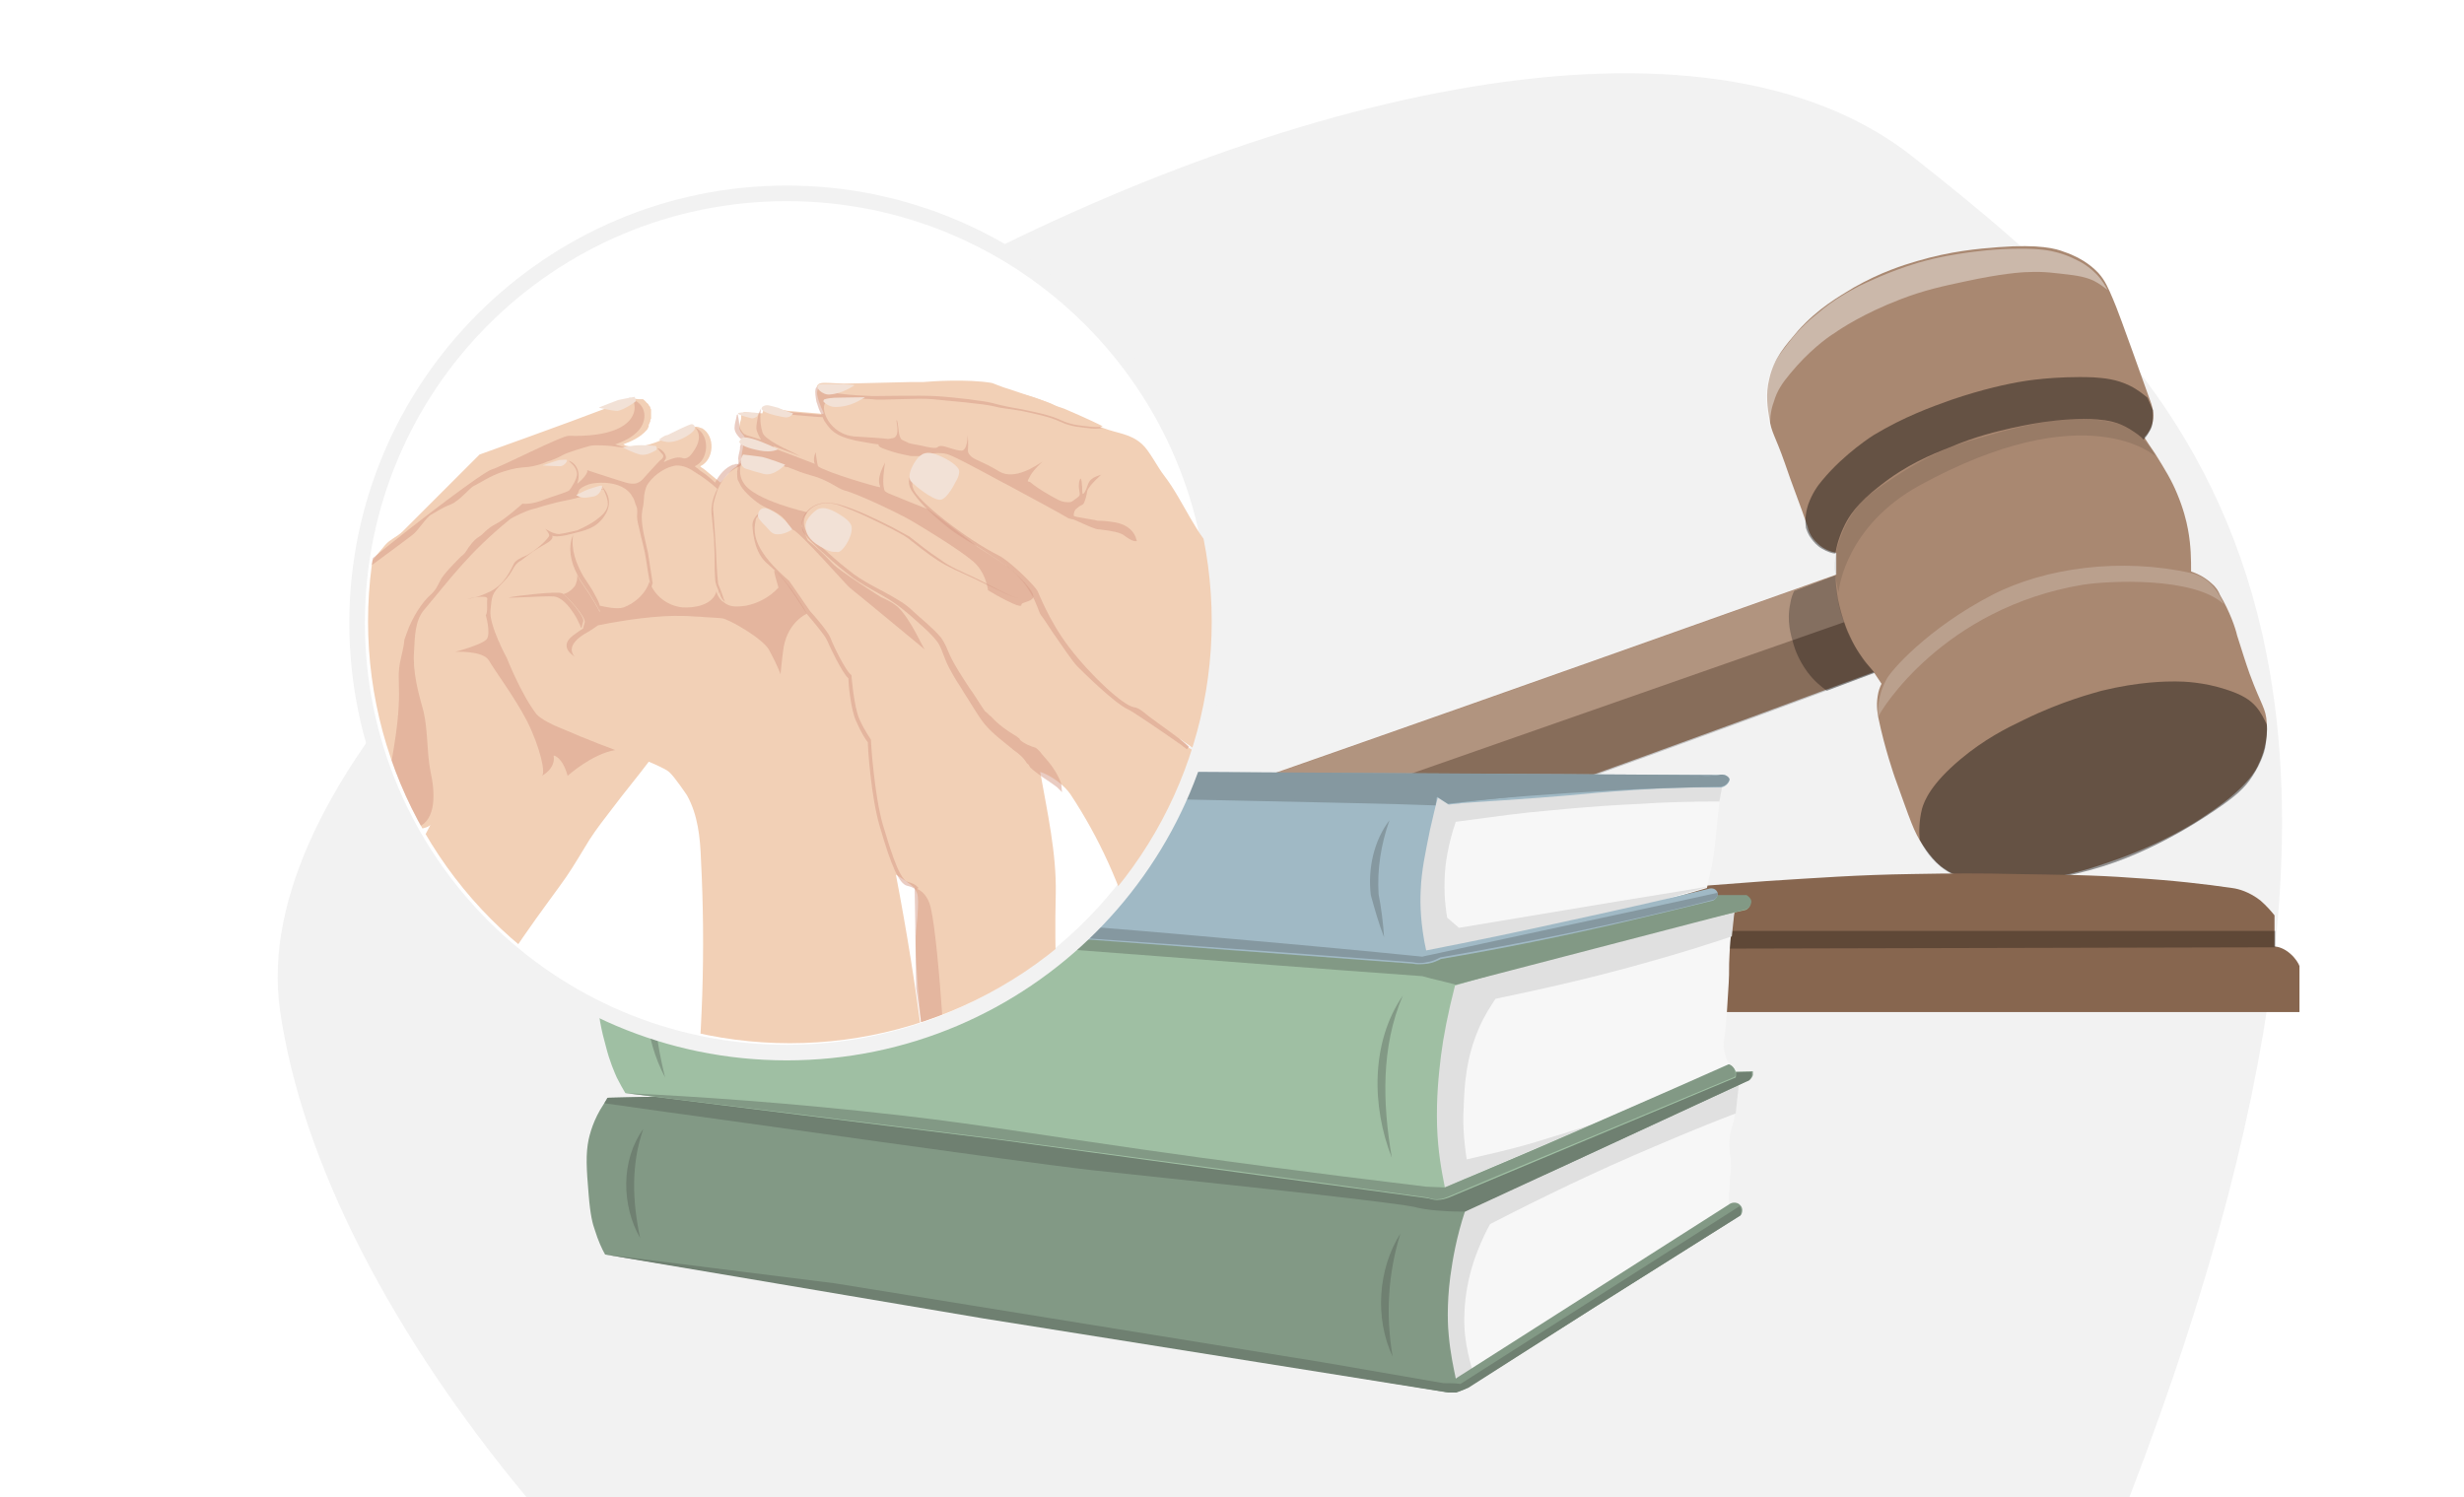 <?xml version="1.0" encoding="utf-8"?>
<!-- Generator: Adobe Illustrator 27.8.0, SVG Export Plug-In . SVG Version: 6.00 Build 0)  -->
<svg version="1.1" id="Ebene_1" xmlns="http://www.w3.org/2000/svg" xmlns:xlink="http://www.w3.org/1999/xlink" x="0px" y="0px"
	 viewBox="0 0 316 192" style="enable-background:new 0 0 316 192;" xml:space="preserve">
<style type="text/css">
	.st0{fill:#FFFFFF;}
	.st1{fill:#F2F2F2;}
	.st2{fill:#A98871;}
	.st3{opacity:0.3;enable-background:new    ;}
	.st4{opacity:0.4;enable-background:new    ;}
	.st5{opacity:0.2;fill:#FFFFFF;enable-background:new    ;}
	.st6{opacity:0.4;fill:#FFFFFF;enable-background:new    ;}
	.st7{opacity:0.1;enable-background:new    ;}
	.st8{fill:#87664F;}
	.st9{opacity:0.1;fill:#FFFFFF;enable-background:new    ;}
	.st10{opacity:0.2;enable-background:new    ;}
	.st11{fill:#F7F7F7;}
	.st12{fill:#E0E0E0;}
	.st13{fill:#829985;}
	.st14{fill:#6F8071;}
	.st15{fill:#9FBFA3;}
	.st16{fill:#A0B9C5;}
	.st17{fill:#8598A0;}
	.st18{clip-path:url(#SVGID_00000119093052811305948200000002278387299333254799_);}
	.st19{fill:#F2D0B6;}
	.st20{opacity:0.5;}
	.st21{fill:#D69B87;}
	.st22{opacity:0.5;fill:#D69B87;enable-background:new    ;}
	.st23{fill:#F2E1D6;}
</style>
<g id="datenschutz">
	<rect id="bg" class="st0" width="316" height="192"/>
</g>
<g id="v2_Kopie">
	<g>
		<path id="bubble_x5F_1_00000015325247167577714240000000356755830658584488_" class="st1" d="M245.3,20.1
			C191.4-22.5,27.8,72,35.9,129.5c2.8,19.7,14.5,41.9,31.6,62.5h205.6C316.4,79.5,279.1,46.8,245.3,20.1z"/>
		<g>
			<g>
				<path class="st2" d="M114.9,116.1c19.1-6.6,38.2-13.3,57.3-20c21.1-7.4,42.2-14.9,63.3-22.4c0-0.5,0-1,0-1.5c0-0.4,0-0.9,0-1.3
					c-0.6-0.1-1.6-0.4-2.4-1.2c-0.9-0.8-1.2-1.7-1.3-2.2c-0.9-2.7-2-5.4-2.9-8.1c-1.3-3.7-1.7-3.8-2-5.8c-0.2-1.2-0.5-3,0-5
					c0.6-2.7,2.1-4.3,3.7-6.2c2.6-2.9,5.3-4.4,7.1-5.5c3.5-2,6.4-2.9,8.1-3.4c4.4-1.3,7.9-1.6,10.5-1.8c5.3-0.4,7.4,0.2,8.4,0.6
					c2.7,0.9,4,2.3,4.4,2.7c0.9,1,1.3,2,1.9,3.4c0.5,1.2,0.8,1.9,4.9,13.4c0.1,0.4,0.4,1.2,0.2,2.2c-0.2,1-0.7,1.7-1.1,2.1
					c0.3,0.5,0.8,1.2,1.4,2.1c1.3,2.1,2.1,3.4,2.8,5.1c0.8,1.9,1.2,3.5,1.4,4.6c0.4,2.1,0.4,4,0.4,5.4c0.6,0.2,1.6,0.6,2.6,1.5
					c0.6,0.5,0.9,1,1.1,1.5c1.3,2.2,2,4.3,2.2,5.2c0.7,2.2,1.1,3.5,1.6,4.9c1.5,4.1,2.1,4.4,2.2,6.3c0.2,2.4-0.6,4.4-1,5.2
					c-0.3,0.8-1.5,3.2-7,6.8c-1,0.7-5.3,3.5-12,5.8c-2,0.7-4.4,1.5-7.7,2.1c-1.1,0.2-4.3,0.6-8.4,0.3c-3.1-0.3-4.3-0.8-5.1-1.4
					c-0.7-0.4-1.6-1.2-2.9-3.1c-1.2-1.8-1.5-2.9-3.6-8.7c0,0-1.3-3.7-2.1-7.6c-0.1-0.5-0.3-1.5-0.1-2.8c0.1-0.7,0.3-1.2,0.5-1.6
					l-1-1.5c-21.9,8.1-39,14.3-50.9,18.5c-8.4,3-27.2,9.6-42,14.9c-1.3,0.5-6.2,2.2-12.8,4.6c-6.8,2.4-12.4,4.4-15.8,5.6
					c-0.9-0.6-2.3-1.8-3.4-3.7c-1.6-2.8-1.5-5.6-1.5-6.7C114.2,118,114.6,116.9,114.9,116.1z"/>
				<g>
					<path class="st3" d="M235.4,73.8c0,0.8,0.1,1.8,0.3,3c0.5,2.5,1.3,4.3,1.6,4.9c0.8,1.8,1.7,2.9,1.9,3.2c0.5,0.6,0.9,1,1.2,1.4
						l-6.1,2.3c-0.7-0.5-1.6-1.2-2.5-2.4c-1.1-1.5-1.6-2.9-1.8-3.6c-0.3-1.1-0.9-2.9-0.4-5.2c0.1-0.7,0.3-1.2,0.5-1.6L235.4,73.8z"
						/>
					<path class="st4" d="M235.4,71c0.1-0.9,0.5-2.3,1.2-3.7c0.5-1,1.5-2.7,4.5-5c3.4-2.7,6.6-4,8.9-4.9c3.5-1.5,6.3-2.1,8-2.5
						c1-0.2,6.4-1.5,11-1.1c1.2,0.1,2.6,0.3,4.1,1.2c0.8,0.5,1.5,1,1.8,1.4c0.5-0.5,0.7-1,0.9-1.3c0.3-0.6,0.3-1.2,0.3-1.6
						c0-0.4,0-0.7,0-0.9l-0.7-1.6c-0.5-0.4-1.2-1-2.2-1.5c-1.8-0.9-3.4-1-4.7-1.1c-5-0.2-9,0.5-9,0.5c-1.9,0.3-5.2,1-9.3,2.4
						c-2.5,0.9-5.9,2.1-9.9,4.5c0,0-3.7,2.3-6.6,5.8c-0.6,0.7-1.3,1.7-1.8,3.1c-0.4,1.2-0.4,2.3-0.3,3c0.1,0.3,0.3,0.9,0.7,1.4
						c0.3,0.4,0.7,0.9,1.4,1.3C234.4,70.8,235,71,235.4,71z"/>
					<path class="st4" d="M246.2,107.7c-0.1-1-0.1-2.4,0.3-4c0.3-1,1.1-3.1,4.9-6.3c3.1-2.6,5.9-4,8.2-5.1c4.9-2.4,8.9-3.4,9.9-3.7
						c4.9-1.2,8.4-1.2,9.5-1.2s3.6,0.1,6.4,1c2.2,0.7,3.2,1.4,3.9,2.2c0.7,0.8,1.1,1.7,1.4,2.3c0.1,0.7,0,1.8-0.2,3
						c-0.1,0.5-0.5,1.9-1.6,3.6c-1,1.6-2.3,2.7-4.8,4.4c-3.5,2.4-6.5,3.9-7.1,4.2c-2.6,1.3-5.9,2.8-10.5,3.9c-2,0.5-5.5,1.2-9.8,1.1
						c-4.6,0-6.3-0.9-7.2-1.5C247.7,110.4,246.7,108.7,246.2,107.7z"/>
				</g>
				<g>
					<path class="st5" d="M240.9,91.9c0.3-0.8,8.3-13.9,26.2-16.9c3.2-0.5,14.2-1.1,18.1,2.5c-0.4-0.9-1.5-3.4-4.2-4
						c-9-2-18.7-0.7-25.5,2.8c-8.3,4.3-13.1,9.8-13.6,10.9C240.7,89.4,240.8,91.6,240.9,91.9z"/>
					<path class="st6" d="M227,54.8c0-0.8,0-2,0.5-3.3c0.4-1.4,1.1-2.4,2.1-3.6c2.3-2.8,4.7-4.6,5.7-5.2c0.7-0.5,3.7-2.5,8.4-4.3
						c3.1-1.2,5.5-1.7,8.3-2.3c4.6-1,7.3-1.2,8.1-1.2c2.1-0.1,3.3,0.1,5.8,0.4c0.6,0.1,1.5,0.2,2.6,0.7c0.8,0.4,1.4,0.9,1.8,1.2
						c-0.3-0.5-0.7-1.3-1.5-2.1c-0.7-0.7-1.3-1.1-1.8-1.4c-0.6-0.3-1.6-0.9-3.1-1.3c-1.1-0.3-2.3-0.5-4.7-0.5
						c-3.5,0-6.1,0.4-6.9,0.5c-1.4,0.2-3.5,0.5-6.3,1.3c-4,1.2-6.7,2.6-7.6,3c-1.3,0.7-3.2,1.7-5.3,3.5c-2.3,1.8-3.5,3.5-3.9,4
						c-1,1.3-1.8,2.3-2.3,4c-0.4,1.4-0.4,2.6-0.4,3.3C226.6,52.8,226.8,53.9,227,54.8z"/>
					<path class="st7" d="M235.8,76c0-0.7,1.1-8.6,10.3-13.7c21.5-11.8,30.3-3.8,30.3-3.8s-0.8-2-3.2-3.5c-1.4-0.9-3.9-1.2-6.4-1.3
						c-3.3-0.1-8.6,1.2-11.3,2c-4,1.2-7.4,1.7-15.3,7.4c-2.9,2.1-4,5.2-4.5,6.8c-0.4,1.3-0.4,2.4-0.4,3
						C235.4,74.1,235.6,75.2,235.8,76z"/>
				</g>
			</g>
			<g>
				<path class="st8" d="M204.3,129.9c0-1.7,0-3.3,0-5c-0.2-1,0.1-2,0.8-2.6c0.8-0.7,1.8-0.7,1.9-0.6c0-1.1,0-2.2,0-3.4
					c0.1-0.5,0.5-1.4,1.2-2.3c0.9-1,1.9-1.5,2.4-1.7c6.5-0.6,11.9-1,16-1.3c6.4-0.4,11.7-0.8,18.7-0.9c5.2-0.1,9.1-0.1,13,0
					c6,0.1,10,0.1,15.3,0.5c5,0.3,9.3,0.8,12.7,1.3c0.8,0.1,2.2,0.5,3.6,1.6c0.8,0.7,1.4,1.4,1.8,1.9v4c0.4,0,1.2,0.2,2,0.9
					c0.7,0.6,1.1,1.3,1.2,1.6v5.9h-90.6V129.9z"/>
				<polygon class="st3" points="207,121.7 291.8,121.5 291.8,119.4 207,119.4 				"/>
			</g>
			<path class="st9" d="M236.5,79.8c-1.2-2.9-1.1-6.2-1.1-6c-21.1,7.5-42.2,15-63.3,22.4c-19.1,6.7-38.2,13.3-57.3,20
				c-0.3,0.8-0.7,1.9-0.8,3.4c0,0.6-0.1,1.7,0.2,3L236.5,79.8z"/>
			<g>
				<path class="st3" d="M125.6,120.8c0,0.1,0,0.2,0,0.3C125.6,121,125.6,120.9,125.6,120.8z"/>
				<path class="st3" d="M125.6,120.1c0,0.1,0,0.2,0,0.3C125.5,120.3,125.6,120.2,125.6,120.1z"/>
				<path class="st3" d="M125.6,121.2c0,0.1,0,0.2,0,0.4C125.6,121.4,125.6,121.3,125.6,121.2z"/>
				<path class="st3" d="M125.6,120c0-0.1,0-0.2,0-0.2C125.6,119.9,125.6,120,125.6,120z"/>
				<path class="st10" d="M236.5,79.8l-122.3,42.8c0.2,1.1,0.6,2.3,1.3,3.6c1.1,1.9,2.5,3.1,3.4,3.7c3.4-1.2,9-3.2,15.8-5.6
					c6.6-2.4,11.5-4.1,12.8-4.6c14.8-5.4,33.6-12,42-14.9c11.9-4.2,29.1-10.4,50.9-18.5C240.5,86.3,237.5,83.3,236.5,79.8z"/>
				<path class="st3" d="M125.7,122.6c0-0.2-0.1-0.3-0.1-0.5C125.7,122.3,125.7,122.4,125.7,122.6z"/>
				<path class="st3" d="M125.7,122c0-0.1,0-0.3,0-0.4C125.6,121.8,125.6,121.9,125.7,122z"/>
				<path class="st3" d="M125.5,120.4c0,0.1,0,0.2,0,0.3C125.5,120.6,125.5,120.5,125.5,120.4z"/>
			</g>
		</g>
		<g>
			<g>
				<g>
					<path class="st11" d="M222.9,139.2c0,1.6-0.2,2.8-0.4,3.7c-0.3,1.8-0.6,2-0.7,3.4c-0.1,1.5,0.2,1.5,0.2,3.4
						c0,1-0.2,1.3-0.2,2.7c-0.1,1-0.1,1.8-0.1,2.3l-5.6,4.2l-28.6,18.7l-3-1l1.6-21.4l35.7-15.8L222.9,139.2z"/>
					<path class="st12" d="M188.8,175.6c-0.3-1-0.7-2.5-0.9-4.3c-0.1-0.8-0.5-4.8,1.2-9.8c0.4-1.1,1-2.7,2-4.5
						c6.6-3.4,13.6-6.8,21.2-10c3.5-1.5,6.9-2.9,10.3-4.2l0.4-3.7l-28.5,12.2l-10.8,5.9l0.8,17.6l3.1,2.6L188.8,175.6z"/>
				</g>
				<g>
					<path class="st13" d="M77.6,160.9c10.6,1.7,36.8,6,47.4,7.7c15.8,2.6,44.3,7.3,60.2,9.9c0.3,0.1,0.9,0.1,1.6,0
						c0.7-0.1,1.2-0.4,1.5-0.6l35-22.1c0.2-0.4,0.2-0.9-0.1-1.2c-0.3-0.4-1-0.5-1.5-0.1l-35,22.3c-0.3-1.4-0.7-3.3-0.9-5.5
						c-0.1-0.9-0.3-3.8,0.2-7.6c0.3-2.2,0.8-5.1,1.9-8.4c4-1.8,8-3.7,12.1-5.5c8-3.7,16-7.4,24-11.1c0.1,0,0.6-0.2,0.8-0.8
						c0-0.2,0-0.4,0-0.5L78,140.8c-1.6,2.1-2.2,4-2.5,5.3c-0.4,1.9-0.3,3.7,0,7.2c0.2,2.5,0.5,3.7,0.8,4.5
						C76.7,159.1,77.2,160.2,77.6,160.9z"/>
					<g>
						<g>
							<path class="st14" d="M77.6,160.9l29.5,3.7l62.4,10.1c5.2,0.9,10.4,1.8,15.6,2.7c0.7,0,1.5,0,2.2,0.1
								c11.9-7.6,23.9-15.2,35.8-22.8c0.1,0.2,0.1,0.3,0.2,0.5l-0.1,0.7l-18.3,11.5L188.3,178l-1.5,0.6h-1.1l-59.6-9.5L77.6,160.9z"
								/>
							<path class="st14" d="M77.5,141.5c4.3,0.6,10.5,1.5,17.9,2.5c26.3,3.7,39.5,5.5,44.8,6.1c8.3,0.9,37.3,3.9,41.2,4.7
								c0.3,0.1,1.6,0.4,3.5,0.5c1.2,0.1,2.2,0.1,3,0.1l36.3-16.8c0.1,0,0.3-0.2,0.4-0.6c0.1-0.2,0-0.4,0-0.5
								c-1.3,0-2.6,0.1-3.9,0.1c-47.6,1.1-95.2,2.1-142.8,3.2L77.5,141.5z"/>
						</g>
						<g>
							<g>
								<path class="st14" d="M179.6,158.2c-1.6,5.2-1.9,10.4-1,15.8C176.3,169.1,176.7,162.8,179.6,158.2L179.6,158.2z"/>
							</g>
							<g>
								<path class="st14" d="M82.5,144.8c-1.6,4.6-1.4,9.3-0.4,14C79.7,154.6,79.6,148.8,82.5,144.8L82.5,144.8z"/>
							</g>
						</g>
					</g>
				</g>
			</g>
			<g>
				<g>
					<path class="st11" d="M222.4,117c-0.2,1.2-0.5,3.1-0.6,5.5c-0.1,1.9,0,1.8-0.1,3.6c-0.2,3.4-0.3,5.1-0.5,6.7
						c-0.1,0.4-0.3,1.4,0.1,2.6c0.1,0.5,0.4,0.9,0.5,1.1l-4.1,2.6l-32.5,14l-6.2-12.2l5.6-16.7L222.4,117z"/>
					<path class="st12" d="M188.5,150.9c5.4-2.3,10.8-4.6,16.3-6.9c-2.7,0.9-5.6,1.8-8.6,2.7c-2.8,0.8-5.5,1.4-8.1,2
						c-0.4-2.6-0.5-4.8-0.4-6.4c0.1-2.7,0.2-6.4,2-10.5c0.7-1.6,1.5-2.8,2.1-3.7c6.3-1.3,12.9-2.8,19.9-4.8c3.6-1,7.1-2.1,10.4-3.2
						l0.4-3.8L180.7,127l0.8,23.4l3.9,2.8C186.3,152.4,187.4,151.6,188.5,150.9z"/>
				</g>
				<g>
					<path class="st15" d="M80.2,140.2l48,6l55,7.5c0.3,0.1,0.7,0.2,1.1,0.2c0.7,0,1.2-0.2,1.5-0.3l35.6-14.9l1.2-0.5
						c0-0.1,0.1-0.4,0-0.8c-0.2-0.5-0.7-0.8-0.8-0.8c-6.4,2.8-12.9,5.6-19.4,8.4c-5.7,2.5-11.4,4.9-17.1,7.3c-0.4-2-0.9-4.6-1-7.9
						c-0.1-3.7,0.2-6.5,0.5-9c0.3-2.4,0.9-5.5,1.8-9c5.8-1.7,11.9-3.4,18.2-5.1c6.5-1.7,12.9-3.2,19.1-4.6c0.4-0.2,0.6-0.6,0.6-1
						s-0.3-0.7-0.7-0.8l-2.6,0.1l-141.3,1.4c-0.7,0.9-1.7,2.4-2.4,4.4c-0.8,2.4-0.9,4.4-0.9,6.1c0,3.1,0.6,5.5,1.1,7.3
						c0.5,2,1.1,3.3,1.4,4C79.5,139,79.9,139.7,80.2,140.2z"/>
					<g>
						<g>
							<path class="st13" d="M80.2,140.2c8.6,0.4,20.9,1.2,35.7,2.9c10.2,1.2,15.7,2.2,30.4,4.3c9.1,1.3,21.6,3,36.6,4.8l2.4,0.1
								c7.3-3.1,14.7-6.2,22.1-9.5c4.8-2.1,9.6-4.2,14.3-6.3c0.1,0,0.6,0.2,0.8,0.8c0.1,0.4,0.1,0.7,0,0.8c-5,2.1-10.8,4.5-15.8,6.6
								c-7,2.9-14,5.8-21,8.8c-0.3,0.1-0.7,0.3-1.2,0.3c-0.6,0.1-1.1-0.1-1.4-0.2c-18.4-2.6-37-5.1-55.8-7.6
								C111.6,144,95.8,142.1,80.2,140.2z"/>
							<path class="st13" d="M78.9,117.8c5.7,0.3,14.4,0.8,25.2,1.5c15.9,1.1,25.1,1.9,45.2,3.4c7.8,0.6,19.2,1.5,33.1,2.5
								c1.4,0.4,2.9,0.7,4.3,1.1l37.3-9.7c0.4-0.2,0.6-0.6,0.6-1c0-0.3-0.3-0.6-0.6-0.8h-3.5l-133.7-2.1l-6.8,3.5
								C79.6,116.8,79.2,117.3,78.9,117.8z"/>
						</g>
						<g>
							<g>
								<path class="st13" d="M179.9,127.7c-2.8,6.6-2.6,13.8-1.4,20.8C175.9,141.9,175.8,133.7,179.9,127.7L179.9,127.7z"/>
							</g>
							<g>
								<path class="st13" d="M84.2,121.3c-0.8,5.8-0.3,11.3,1.1,16.9C82.6,133.1,82,126.6,84.2,121.3L84.2,121.3z"/>
							</g>
						</g>
					</g>
				</g>
			</g>
			<g>
				<g>
					<path class="st11" d="M220.7,100.9c-0.1,1.2-0.3,2.8-0.5,4.8c-0.3,3-0.4,4.3-0.8,6c-0.2,0.9-0.4,1.7-0.5,2.2l-14.4,4.2
						l-22.1,4.7l-4.2-15.5l6-6.2L220.7,100.9z"/>
					<path class="st12" d="M220.5,102.8c-3.9,0-7.3,0.1-10.1,0.3c-6.8,0.3-12,0.9-14.3,1.1c-3.7,0.4-6.9,0.9-9.4,1.2
						c-0.5,1.4-1,3.3-1.3,5.5c-0.3,2.8-0.1,5.1,0.2,6.8l1.5,1.3c5.4-0.9,10.8-1.8,16.2-2.7c5.3-0.9,10.5-1.7,15.8-2.6l-13.9,4.1
						l-23.7,4.8l-1.2-17.6l4.1-4.1l3.9,0.6l32.3-1.6l0.3,0.8L220.5,102.8z"/>
				</g>
				<g>
					<path class="st16" d="M221.2,99.4h-0.7h-0.1c-0.5,0-1.1,0-1.6,0l-114.2-0.6c-7,0.2-14,0.5-21,0.7c-0.6,1.5-1.3,3.5-1.6,5.9
						c-0.1,1.1-0.4,3.3,0.2,6.1c0.4,2.3,1.2,4.1,1.9,5.2c16.1,1,32.4,2.1,48.7,3.3c16.3,1.2,32.4,2.4,48.4,3.6
						c0.4,0.1,1.1,0.1,1.9,0c0.7-0.1,1.3-0.4,1.7-0.6c7.7-1.3,15.6-2.9,23.7-4.8c3.8-0.9,7.6-1.8,11.2-2.7c0.4-0.2,0.6-0.6,0.6-0.9
						c-0.1-0.5-0.6-0.8-1.2-0.6c-5.7,1.4-11.5,2.7-17.5,4c-6.3,1.4-12.5,2.7-18.7,3.9c-0.7-3.2-0.8-5.9-0.7-7.7
						c0.1-2.6,0.6-4.8,1.2-7.8c0.4-1.7,0.7-3.1,1-4.1l1.4,0.9c0.6-0.1,1.2-0.1,1.7-0.2c7.7-0.5,13.2-0.9,17.1-1.3
						c2.6-0.2,6.9-0.6,12.8-0.7c1.4,0,2.5,0,3.3,0c0.7-0.1,1.1-0.7,1.1-1C221.7,99.7,221.5,99.5,221.2,99.4z"/>
					<g>
						<g>
							<path class="st17" d="M84,116.6c10.8,0,19.7,0.3,26.1,0.5c17.4,0.7,31.1,1.8,47.7,3.3c10.3,0.9,18.7,1.7,24.6,2.3
								c0.8-0.2,1.5-0.3,2.3-0.5c11.9-2.6,23.8-5.1,35.6-7.7c0,0.1,0,0.3-0.1,0.5c-0.2,0.3-0.4,0.4-0.5,0.4
								c-6.1,1.6-12.5,3-19.1,4.4c-5.4,1.1-10.7,2.1-15.9,3c-0.4,0.2-0.9,0.5-1.7,0.6c-0.8,0.2-1.4,0.1-1.9,0
								c-20.9-1.6-41.9-3.1-62.8-4.5C106.9,118.2,95.4,117.4,84,116.6z"/>
							<path class="st17" d="M94.6,100.3c8,0.6,14.6,0.9,21.7,1.2c11.7,0.5,20.6,0.7,28.9,0.9c10.1,0.2,14.1,0.3,28.2,0.6
								c4.5,0.1,8.2,0.2,10.7,0.3c0.1-0.4,0.1-0.8,0.2-1.2c0.5,0.3,1,0.6,1.4,0.9c6.7-0.7,13.6-1.2,20.9-1.6
								c4.8-0.3,9.5-0.4,14.1-0.5c0.7-0.1,1.1-0.7,1.1-1c-0.1-0.3-0.7-0.7-1.4-0.5c-0.9,0.1-2.2,0.2-3.8,0.3l0,0
								c-3.2,0.1-6.4,0.3-9.7,0.5c-7.2,0.5-14,1.1-20.6,2c-0.9-0.3-1.8-0.7-2.7-1c-0.5,0.4-1.1,0.8-1.6,1.3
								c-4.8-0.1-12.1-0.3-21.1-0.5c-13.6-0.2-15.1-0.2-24.1-0.4c-11.2-0.3-17.9-0.4-26.9-1c-5.7-0.3-11.5-0.3-17.2-0.9
								c0,0-1.3-0.1-9.1-0.3C83.5,99.4,92.1,100.1,94.6,100.3z"/>
							<path class="st17" d="M104.5,98.7c-7,0.2-14,0.5-21,0.7l0,0l31.8,2.1l67.5,1.2l1.5-0.5l1.4,0.9c0.6-0.1,1.2-0.1,1.7-0.2l0,0
								l32.8-3.5h-1.6L104.5,98.7z"/>
						</g>
						<g>
							<g>
								<path class="st17" d="M178.2,105.2c-1.1,3.1-1.6,6.3-1.4,9.5c0.3,1.5,0.6,3.7,0.7,5.5c-0.7-1.8-1.2-3.6-1.7-5.4
									C175.4,111.4,176.2,107.8,178.2,105.2L178.2,105.2z"/>
							</g>
							<g>
								<path class="st17" d="M89.4,101.9c-1,4.4-1.4,8.6-0.2,13C86.6,111.1,87.1,105.8,89.4,101.9L89.4,101.9z"/>
							</g>
						</g>
					</g>
				</g>
			</g>
		</g>
	</g>
	<g id="Ebene_6_Kopie">
		<g>
			<circle class="st0" cx="100.9" cy="79.9" r="55.1"/>
			<path class="st1" d="M100.9,25.8c29.9,0,54.1,24.2,54.1,54.1S130.7,134,100.9,134s-54.1-24.2-54.1-54.1S71,25.8,100.9,25.8
				 M100.9,23.8C70,23.8,44.8,49,44.8,79.9S69.9,136,100.9,136S157,110.8,157,79.9S131.8,23.8,100.9,23.8L100.9,23.8z"/>
		</g>
		<g>
			<g>
				<defs>
					<circle id="SVGID_1_" cx="101.3" cy="79.7" r="54.1"/>
				</defs>
				<clipPath id="SVGID_00000088854535904130074910000018177374926930149274_">
					<use xlink:href="#SVGID_1_"  style="overflow:visible;"/>
				</clipPath>
				<g style="clip-path:url(#SVGID_00000088854535904130074910000018177374926930149274_);">
					<g>
						<path class="st19" d="M153.2,96.3c2-8.2,3.1-16.7,3.3-24.8c-3.2-2.8-4.6-7.1-7.2-10.5c-0.8-1-1.9-3.2-2.8-4
							c-1.5-1.4-3.2-1.4-5-2.1l0,0c-0.2-0.1-0.4-0.1-0.5-0.2c-1.3-0.6-2.6-1.2-4-1.9l0,0c-2.2-1-4.4-2-6.6-2.4h-0.1l0,0
							c-0.5-0.1-1-0.3-1.5-0.5l0,0c-0.5-0.2-0.9-0.4-1.4-0.5c-0.1,0-0.2,0-0.2-0.1c-0.2-0.1-0.5-0.1-0.7-0.1
							c-1.5-0.2-3.1-0.2-4.6-0.1h-0.1c-0.9,0-1.8,0.1-2.7,0.1l0,0c-0.2,0-0.5,0-0.7,0c-0.5,0-1,0-1.4,0l0,0
							c-2.4,0.1-4.9,0.2-7.3,0.2l0,0c-0.2,0-0.4,0-0.5,0c-0.2,0-0.4,0-0.6,0l0,0l0,0c-0.9,0-1.9-0.2-2.7,0l0,0
							c-0.3,0.1-0.6,0.2-0.8,0.3c0,0,0,0-0.1,0c0,0-0.1,0.1-0.1,0.2c-0.2,0.4-0.1,0.9,0.1,1.5l0,0c0.2,0.6,0.4,1.1,0.6,1.5l0,0l0,0
							c0,0,0,0,0,0.1s0,0.1,0.1,0.1l0,0l0,0c0,0-3.5-0.3-4.6-0.4c-0.2,0-0.4-0.1-0.6-0.1l0,0c-0.1,0-0.3-0.1-0.4-0.1l0,0l0,0
							c0,0,0,0-0.1,0l0,0c-0.3-0.1-0.6-0.2-0.9-0.3l0,0c-0.1,0-0.3-0.1-0.4-0.1s-0.3,0-0.3,0c-0.1,0-0.1,0-0.2,0.1
							c0,0-0.1,0-0.1,0.1l0,0c0,0,0,0.1-0.1,0.1l0,0l0,0l0,0l0,0l0,0l-0.2,0.5V53l0,0h-0.5h-0.2c-1.1,0-1.6-0.3-1.9,0l0,0
							c0,0,0,0.1-0.1,0.1l0,0c-0.1,0.2,0,0.6-0.1,0.8c-0.1,0.3-0.3,0.9-0.1,1.3c0.1,0.3,0.5,0.6,0.6,0.9l0,0c0,0.1,0,0.2,0,0.3
							s-0.1,0.2-0.1,0.2l0,0l0,0v0.1c0,0.1-0.1,0.2-0.1,0.4v0.1v0.1c-0.1,0.5-0.2,1-0.2,1.4l0,0c0,0.1,0,0.2,0,0.2
							c0,0.1,0,0.1,0,0.2c0,0.1-0.1,0.3-0.2,0.4l0,0l-0.1,0.1c-0.2,0.1-0.4,0.3-0.6,0.4c-0.5,0.3-1.8,1.9-1.8,1.9l0,0
							c-0.1-0.1-1-0.8-1.7-1.4l0,0c-0.2-0.2-0.4-0.3-0.5-0.4c-0.2-0.1-0.3-0.2-0.4-0.3c1.8-0.8,2-3.9,0.2-4.9h-0.1l0,0
							c-1-0.5-1.8,0.2-2.9,0.6c-0.3,0.1-0.6,0.3-0.9,0.4l0,0c-1.8,0.8-3.8,1.7-5.6,1.3l0,0c-0.2,0-0.4-0.1-0.5-0.2c0,0,0,0-0.1,0
							l0,0c1.1-0.4,2.2-0.9,3-1.8c0.1-0.1,0.2-0.2,0.2-0.3s0.1-0.1,0.1-0.2v-0.1v-0.1c0-0.1,0.1-0.1,0.1-0.2c0-0.1,0-0.1,0.1-0.2V54
							c0-0.1,0-0.2,0.1-0.3v-0.1v-0.1v-0.1l0,0c0,0,0,0,0-0.1s0-0.2,0-0.3v-0.1l0,0c0-0.1,0-0.1,0-0.2c0,0,0,0,0-0.1s0-0.2-0.1-0.2
							c0,0,0,0,0-0.1v-0.1l-0.1-0.1c-0.1-0.1-0.1-0.2-0.2-0.3L83,51.7c0,0-0.1,0-0.1-0.1l-0.1-0.1l-0.1-0.1l0,0l-0.1-0.1l0,0
							c0,0-0.1,0-0.1-0.1l0,0l0,0l0,0h-0.1l0,0l0,0h-0.1h-0.1l0,0c-0.1,0-0.1,0-0.2,0h-0.1c-0.2,0-0.5-0.1-0.8,0l-1.9,0.6l0,0
							c-0.3,0.2-0.7,0.3-0.9,0.4c-0.1,0-0.3,0.1-0.4,0.1c-5.2,2-16.4,6-16.4,6c-3.5,3.5-6.9,6.9-9.8,9.8c-0.8,0.8-1.6,1-2.3,1.8
							c-4.3,5-7.4,10.6-11.1,16.8c-0.7,1.2-2.1,3-3.2,4.6c1.8,4.6,4.1,9,6.7,13.3l3.5,4.9c0.1,0,0.3-0.1,0.4-0.1l0,0c0,0,0,0,0.1,0
							c0.4-0.1,0.8-0.2,1.1-0.4c0.3-0.1,0.6-0.2,0.9-0.3l0,0c1.9-0.6,3.8-1.3,5.6-2.2l0,0c0.1,0,0.2-0.1,0.3-0.1
							c0.5-0.2,1.1-0.2,1.5-0.6l-0.1,0.2c-2,3.9-3.4,5.9-5.4,9.8c3.7,4.4,7.8,8.5,12.2,12.1c0.2,0.2,0.5,0.4,0.7,0.5
							c0.2-3,8.3-13.4,10-15.9c1.1-1.6,2-3.2,3-4.8c0.9-1.4,2-2.8,3-4.1c1.5-2,3.1-3.9,4.6-5.9c0,0,2,0.8,2.6,1.3
							c0.7,0.6,2.3,3,2.3,3c1.4,2.5,1.7,5.4,1.8,8.3c0.6,11.5,0.2,23.1-1.1,34.5c7.4,3.7,13.1,5.6,17.9,6c4.5,0.4,8.3-0.4,12.2-2.2
							c0.7-0.3,1.4-0.7,2.1-1c0.5-0.2,0.9-0.5,1.4-0.8l13.3-11c-0.1-7.7-0.5-13.3-0.3-21.2c0.1-5.2-1.1-10.5-2-15.6l0,0
							c1.2,0.4,2.7,1.4,3.6,2.5c0.1,0.1,0.2,0.3,0.3,0.4c3.7,5.6,6.5,11.8,8.3,18.3c0,0,0.2-0.4,0.6-1l0,0
							c3.3-6.9,5.9-14.6,7.8-22.4c-0.2-0.1-0.4-0.2-0.5-0.3C153.4,96.4,153.2,96.3,153.2,96.3c-0.5-0.2-0.8-0.4-0.9-0.6
							c-0.1-0.1-0.2-0.2-0.3-0.3l-0.8-0.7c0.9,0.6,2,1.4,2.5,1.7C152.7,96,152.9,96.2,153.2,96.3z M114.9,112.2c0,0,0.1,0,0.2,0.1
							c0.5,0.3,1.8,1.2,2.2,1.6c0.1,0.1,0.1,0.1,0.1,0.2l0,0c0.2,0.6,0.6,0.2,0.1,5.2c-0.2,1.9,0.1,6.6,0.6,11.6l0,0l0,0
							c0.1,0.8,0.2,1.6,0.2,2.5C117.4,126.4,116.3,119.5,114.9,112.2z"/>
					</g>
					<g class="st20">
						<path class="st21" d="M121.5,146.6c0.2-5.8-1.1-25.7-2.1-30c-0.2-1.1-0.8-2.2-1.8-2.6c-0.1,0-0.2-0.1-0.3-0.1l0,0v0.1
							c0.1,4.3,0.1,8.5,0.2,12.8c0,0,0.3,2,0.6,4.2l0,0c0.2,1.1,0.3,2.3,0.4,3.2c0.4,4.2,0,8.6,1.3,12.6c0.1,0.2,0.2,0.4,0.3,0.6
							L121.5,146.6z"/>
					</g>
					<path class="st22" d="M136.2,101.6l-0.6-0.6c-0.5-0.4-1.4-1-2-1.4c-0.5-0.4-1-0.7-1.5-1.2c-0.1-0.2-0.2-0.4-0.4-0.5
						c-0.4-0.7-1-1.2-1.7-1.7c-1.3-1.1-2.6-2-3.7-3.3c-0.9-1.1-1.9-2.9-2.7-4.1c-0.4-0.7-0.9-1.4-1.3-2.1s-0.8-1.4-1.1-2.2
						c-0.3-0.7-0.5-1.5-1-2.2c-1-1.3-2.3-2.3-3.5-3.4c-0.6-0.5-1.2-1-1.9-1.5c-2-1.4-4.3-2.3-6.2-3.9c-1.3-1-2.5-2.1-3.7-3.2
						c-0.6-0.6-1.2-1.1-1.7-1.8c-0.3-0.3-0.4-0.8-0.4-1.2c0-1.3,1.1-2.4,2.3-2.7c0.8-0.2,1.7-0.1,2.5,0.1c2.4,0.7,4.6,1.8,6.8,2.9
						c0.7,0.4,1.5,0.8,2.2,1.2c1.3,1,2.5,2,3.9,2.9c1.3,1,2.8,1.6,4.3,2.3c1.5,0.7,2.9,1.5,4.4,2.2c0.4,0.2,0.9,0.4,1.3,0.5l0,0
						c-0.5-0.1-0.9-0.3-1.4-0.5c-1.5-0.7-3-1.4-4.4-2.1c-1.5-0.7-3-1.3-4.4-2.2c-1.4-0.9-2.6-1.9-3.9-2.9c-0.7-0.5-1.4-0.8-2.1-1.2
						c-2.2-1.1-4.4-2.2-6.7-3c-0.9-0.3-2-0.4-2.9,0s-1.6,1.2-1.6,2.2c0,0.4,0.1,0.8,0.3,1.1c0.5,0.6,1.1,1.2,1.7,1.8
						c1.2,1.1,2.4,2.2,3.7,3.2c1.9,1.6,4.2,2.5,6.3,3.8c0.7,0.4,1.4,0.9,2,1.5c1.2,1.1,2.5,2.1,3.6,3.4c0.5,0.7,0.8,1.5,1.1,2.2
						c0.7,1.5,1.6,2.8,2.5,4.2c0.6,0.8,1.3,2,2,3c0.3,0.2,0.5,0.5,0.8,0.7c0.9,1,2,1.8,3.2,2.5c0.1,0.1,0.3,0.2,0.4,0.3
						c0.1,0.1,0.1,0.1,0.1,0.2c0.6,0.5,1.3,0.8,2,1c0.3,0.2,0.6,0.5,0.8,0.8l0.6,0.7c0.8,0.9,1.5,2,1.9,3.1L136.2,101.6z"/>
					<path class="st22" d="M147.5,92c-0.7-0.5-1.3-1.2-2.1-1.3c-1.3-0.2-5.4-3.9-8.3-7.7c-2.6-3.4-3.9-7-4.1-7.3
						c-0.7-1-3.7-3.9-5-4.5c-4-2-10.6-7.1-10.9-8.6c-0.1-0.2-0.1-0.4-0.1-0.7l0,0c0-0.3,0.1-0.7,0.2-1l1.4-2.6c-0.1,0-0.3,0-0.4,0
						l0,0l0,0h-0.1l-0.1,0.2l-1.2,2.3c-0.1,0.2-0.1,0.4-0.2,0.6l0,0c-0.1,0.5,0,1,0.3,1.5c0.4,0.6,1,1.4,1.8,2.2l0,0l0,0
						c0.8,0.8,1.8,1.7,2.8,2.5s2.3,1.6,3.5,2.3l0,0l0,0l0,0l0,0c0.1,0,0.1,0.1,0.2,0.1c1,0.6,1.8,1.2,2.3,1.5s1,0.7,1.5,1l0,0l0,0
						c0.9,0.7,1.5,1.3,2.1,2l0,0c0.5,0.6,0.8,1.1,1.1,1.6l0,0c0.8,1.3,1,2.4,1.3,2.8c0.4,0.5,0.9,1.3,1.5,2.2
						c1.2,1.7,2.5,3.7,3.2,4.4c0.4,0.4,4.7,4.7,6.5,5.5c0.5,0.2,4.3,2.8,6.3,4.2c0.3,0.2,0.6,0.4,0.8,0.6c0.2,0.1,0.3,0.2,0.4,0.3
						l0,0l0.1-0.1l0.2-0.2C152.7,95.7,148,92.4,147.5,92z"/>
					<path class="st22" d="M100.5,67.2c-1.1-0.6-2.4-0.7-2.9-1.1c-0.2,0-0.7,0.2-0.7,0.7c-0.4,1.8,0,4,4.3,7.7l0.7,1
						c0.7,1,1.5,2.2,2,2.9c0.3,0.3,2.3,2.6,2.6,3.4c0.3,0.9,2,4.3,2.6,4.7l0.1,0.1v0.1c0,0,0.3,3.9,1,5.5s1.5,2.6,1.5,2.7V95v0.1
						c0,0.1,0.4,6.7,1.5,10.6c0.6,1.9,2,7.1,3.2,7.4c1.1,0.3,1.3,0.7,1.4,0.8l-0.4,0.2c0,0-0.2-0.3-1.1-0.5c-1-0.3-2-2.5-3.5-7.7
						c-1.1-3.8-1.5-9.9-1.5-10.7c-0.2-0.2-0.9-1.3-1.5-2.7c-0.7-1.5-1-4.9-1-5.5c-0.8-0.7-2.4-4.1-2.7-4.8c-0.2-0.6-1.9-2.6-2.5-3.3
						l0,0c-0.5-0.7-1.3-2-2-3l-0.7-1c-0.6-0.8-1-1.3-2.7-2.8c-1.7-1.6-1.7-4.8-1.7-4.8c0-0.8,0.8-1.6,1.2-1.6h0.1l0.1,0.1
						c0,0,2.1,0.8,3.3,1.6L100.5,67.2z"/>
					<path class="st22" d="M76.9,77.6c0.1,0.3,0.1,0.5,0,0.8c-0.1-0.2-0.2-0.4-0.3-0.6c-0.5-0.8-0.9-1.6-1.5-2.4l-0.4-0.6l-0.4-0.6
						c-0.1-0.2-0.2-0.4-0.3-0.6c-0.8-1.5-1.2-3.4-0.5-5c-0.3,1.9,0.4,3.7,1.3,5.3c0.5,0.8,1.1,1.6,1.5,2.4
						C76.5,76.7,76.8,77.2,76.9,77.6C76.9,77.6,76.9,77.6,76.9,77.6z"/>
					<path class="st22" d="M74.8,79.7c-0.1,0.4-0.2,0.6-0.2,0.8h-0.1c0-0.1-0.1-0.2-0.1-0.3c-0.2-0.4-0.4-0.9-0.8-1.5
						c-0.6-0.9-1.5-2.1-2.6-2.2s-6.6,0.3-5.6,0.1c1-0.2,6.1-0.8,6.7-0.5C72.6,76.4,75,79,74.8,79.7z"/>
					<path class="st22" d="M70.4,68.8c0.2-0.3-0.5-1-0.5-1s1,0.7,1.8,0.7c0.8-0.1,2.4-0.5,2.4-0.5c1.3-0.6,1.9-1,2.2-1.2
						c1.1-0.8,1.4-1.2,1.6-1.8c0.3-0.9-0.7-2.6-0.7-2.6s1.8,1.6,0.3,3.8c-1.1,1.6-2.4,1.8-4.3,2.3s-2.4,0.2-2.4,0.2s0.4,0.4-0.9,1.1
						c-0.4,0.2-1.5,0.9-1.5,0.9l-1.6,1.2c-1.1,0.6-0.8,1.3-2.3,2.8s-1.4,1.7-1.6,3.6s2.1,6.1,2.1,6.1s1.8,4.6,3.8,7.2
						c0.5,0.6,2.3,1.5,2.9,1.7c3.9,1.7,7.2,2.9,7.2,2.9c-3,0.5-6.1,3.3-6.1,3.3C72.1,97,71,96.9,71,96.9c0.3,1.7-1.5,2.6-1.5,2.6
						c0.5-0.3-0.2-3.6-1.9-7c-1.6-3.1-4.1-6.4-4.9-7.8c-0.8-1.3-4.3-1.1-4.3-1.1s3.4-0.9,4-1.6s-0.1-3.1-0.1-3.1
						c0.3-0.4,0.1-1.5,0.2-2.1c0-0.6-2.5,0-2.5,0s0.9,0,2.8-0.9s2.7-2.8,3.1-3.6c0.2-0.4,0.9-0.8,1.7-1.1
						C69.4,70.1,70.2,69.1,70.4,68.8z"/>
					<path class="st22" d="M81.9,55.2c-0.8,0.9-1.9,1.4-3,1.8l1.3,0.4c-0.6,0-1.8-0.2-1.8-0.2s-2.1-0.2-2.8,0
						c-0.7,0.2-2.8,0.8-3.5,1.2s-1.5,0.7-1.9,0.8c-0.4,0.2-1.5,0.6-2.6,0.7c-1.1,0.1-1.5,0.1-3.1,0.6s-3.2,1.6-3.7,1.8
						s-1.8,1.9-3,2.4c-1.3,0.5-1.9,1-2.5,1.3s-1.7,2.1-2.4,2.6c-0.6,0.5-8.1,6-8.5,6.3c0.2-0.2,1.2-1.5,2.9-2.9
						c6.5-5.3,14.7-11.5,15.8-11.8s8.9-4.3,9.8-4.3c10.9,0.3,8.5-5.6,7.7-4.8h0.1C83.1,51.7,83,54,81.9,55.2z"/>
					<path class="st22" d="M99.4,73.2c-0.4-0.3,0.6,2.4,0.4,2.2c-1.1,1.2-2.6,2-4.2,2.3c-0.8,0.1-1.7,0.2-2.4-0.2
						c-0.2-0.1-0.4-0.3-0.6-0.4c-0.4-0.4-0.7-0.9-0.7-1.3c0,0.1-0.1,0.2-0.1,0.3c-0.6,1.5-2.7,1.9-4.3,1.8c-1.9-0.2-3.6-1.5-4.2-3.3
						l0,0c-0.1,0.2-0.1,0.3-0.2,0.5c-0.6,1.3-1.8,2.3-3.1,2.8c-0.9,0.3-2.5-0.1-3-0.2c-0.1,0-0.1,0-0.1,0c0.1,0.3,0.1,0.5,0,0.8
						c-0.1-0.2-0.2-0.4-0.3-0.6c-0.5-0.8-0.9-1.6-1.5-2.4l-0.4-0.6l-0.4-0.6c-0.1-0.2-0.2-0.4-0.3-0.6c0.1,0.4,0,1-0.3,1.5
						c-0.7,0.9-1.5,1-1.5,1c0.6,0.3,2.9,2.9,2.8,3.6c-0.1,0.4-0.2,0.6-0.2,0.8c-0.5,0.3-1,0.7-1.3,0.9c-2,1.5,0.2,2.7,0.2,2.7
						s-1.6-1.4,1.8-3.2c0.5-0.3,0.9-0.6,1.2-0.8c3.5-0.7,7.6-1.3,11-1.2c0.7,0,1.4,0.1,2.1,0.1c0.9,0.1,1.9,0.1,2.8,0.2s5.2,2.6,6,4
						c1.3,2.4,1.5,3.2,1.5,3.2s0.2-2.2,0.4-3.5c0.6-3.3,3-4.3,3-4.3S101.2,74.6,99.4,73.2z"/>
					<g>
						<path class="st22" d="M133.7,59.2C133.9,59,134,59,134,59S133.9,59,133.7,59.2z"/>
					</g>
					<g class="st20">
						<path class="st21" d="M44.6,109.2C44.6,109.2,44.6,109.2,44.6,109.2C44.6,109.3,44.5,109.3,44.6,109.2z"/>
					</g>
					<g class="st20">
						<path class="st21" d="M45.7,108.9c-0.5,0.3-0.8,0.3-1,0.3C44.9,109.2,45.2,109.1,45.7,108.9z"/>
					</g>
					<path class="st22" d="M94.4,59.5c-0.1,0-0.2,0.1-0.3,0.1H94c-1,0.4-1.7,1.2-2.3,2.3l0,0c-0.5-0.5-1.1-1-1.7-1.4l0,0
						c-0.2-0.1-0.4-0.3-0.5-0.4l0,0c-0.2-0.1-0.3-0.2-0.4-0.3c1.8-0.8,2-3.9,0.2-4.9h-0.1l0,0l0,0c0,0,1.1,1-0.2,2.9
						c-0.4,0.6-0.7,1-1.3,1c-0.8-0.3-1.4,0-2.2,0.3c-0.1,0.1-0.3,0.1-0.4,0.2c0.1-0.2,0.2-0.3,0.3-0.5c0.1-0.5-0.5-1.2-1-1.3
						c0,0,0,0-0.1,0c0,0,0,0,0.1,0.1s0.3,0.4,0.6,0.7c0.2,0.3-0.1,0.6-0.4,0.8c-0.5,0.5-2.2,2.4-2.2,2.4c-0.9,0.9-1.8,0.5-3.1,0.1
						c-1.3-0.4-4-1.3-4-1.3c0.2,0.3-0.6,1.2-1.2,1.7c0,0-0.1,0-0.1,0.1c0.6-1.6-0.2-2.8-1.1-3l0,0l0,0c0.2,0.2,1,0.7,1.1,1.6
						c0.1,0.6-0.8,2-1,2.2s-2.5,0.9-3,1.1c-1.9,0.8-3,0.6-3,0.6s-2.2,2-3.4,2.6c-1.2,0.6-1.6,1.3-2.1,1.6c-0.5,0.3-0.8,0.6-1.4,1.4
						c-0.5,0.8-0.5,0.8-1,1.2c-0.5,0.5-2.3,2.3-2.6,3c-0.4,0.7-0.5,1.2-1.4,2s-2.2,2.7-2.9,4.7c-0.7,1.9,0,0-0.8,3.4
						s0.7,3.6-1.5,14.8c-1.3,6.6-2.8,8.9-3.8,9.7c0,0-0.1,0-0.1,0.1c0.3-0.1,0.6-0.2,1-0.4l0,0c1.8-0.7,4.2-1.6,5.6-2.2l0,0
						c0.1,0,0.2-0.1,0.3-0.1c0.4-0.2,0.6-0.3,0.7-0.3c2.4-1,2.2-4.5,1.6-7.2c-0.5-2.6-0.3-5.2-0.9-7.7c-0.7-2.5-1.4-5.1-1.2-7.7
						c0.1-1.8,0.1-3.9,1.3-5.3c3.3-3.9,5.7-7.3,11-11.6c0.4-0.3,2.1-1.1,2.9-1.3c0.5-0.1,1.3-0.4,2.1-0.6c1.4-0.4,2.2-0.5,2.6-0.6
						c0.5-0.1,1.2-0.3,1.2-0.3l0,0l3.3-1.1c-0.1,0-0.3,0-0.6,0.1l0,0c-0.7,0.1-1.8,0.4-2.9,0.7c0.1-0.2,0.2-0.5,0.3-0.7
						c0.4-0.4,1.1-0.7,1.7-0.8c1.4-0.2,3-0.1,4.2,0.7c0.4,0.3,0.7,0.6,0.9,1c0.3,0.4,0.3,0.8,0.5,1.2s0.1,0.9,0.1,1.4
						s0.2,1.1,0.3,1.6c0.2,1,0.5,2,0.7,3c0.3,1.5,0.4,3,0.8,4.4c0.1-0.1,0.1-0.3,0.2-0.5c-0.2-1.3-0.4-2.6-0.6-3.9
						c-0.3-1.4-0.8-3.1-0.8-4.6c0-0.5,0.1-1.1,0.2-1.5c0,0,0.1-0.8,0.1-1.2c0.1-0.6,0.2-1.2,0.6-1.7c0.8-1.1,2.3-2.1,3.6-2.2
						c0.9,0,1.7,0.4,2.4,0.9c1,0.6,1.9,1.3,2.8,2.1c-0.6,1.1-0.9,2.4-0.7,3.6c0.1,1.3,0.3,2.6,0.3,3.8c0.1,1.3,0,2.6,0.1,3.9
						c0,0.5,0.1,1,0.3,1.4c0.1,0.2,0.2,0.5,0.2,0.8c0-0.1,0.1-0.2,0.1-0.3c0,0.5,0.3,1,0.7,1.3c-0.1-0.1-0.1-0.3-0.2-0.4
						c-0.1-0.4-0.6-1.7-0.7-1.9c-0.2-1.6-0.2-3.1-0.3-4.7c-0.1-1.3-0.3-4.4-0.3-4.4c-0.2-1,0.2-2,0.5-2.9c0,0,0.3-0.9,1-1.7
						c0.5-0.7,1.4-1.2,2-1.5C94.6,59.5,94.5,59.5,94.4,59.5z M74.6,61.8L74.6,61.8C74.7,61.8,74.7,61.8,74.6,61.8
						C74.7,61.8,74.6,61.8,74.6,61.8z"/>
					<path class="st22" d="M118.6,83.3c-0.5-0.4-8.2-6.8-9.6-7.9c-0.5-0.4-6.6-7.4-7.4-7.5c-0.1-0.1-0.7-0.8-0.7-0.9
						c-0.8-1.3-2.3-1.6-3.4-2.3c-1.1-0.7-2.4-2-2.6-2.6c-0.3-0.6-0.3-0.6-0.3-0.6s-0.4-1.9,0.8-2.9c0,0.1-1.1,1.8,0,3.4
						c1.4,2.2,8.1,3.7,8.1,3.7l-0.5,0.8l-0.2,1l0.8,1.8c0.9,0.7,2,1.7,3.2,3c0.8,0.9,6.2,4.3,6.2,4.3s1.3,0.5,2.2,1.3
						C116.9,79.6,118.3,83,118.6,83.3z"/>
					<path class="st22" d="M132.5,76.3L132.5,76.3c-0.1-0.4-0.6-1-1.1-1.6l0,0c-0.8-0.9-1.9-1.8-2.1-2l0,0l0,0
						c-0.3-0.2-3.5-2.3-4-2.6l0,0l0,0l0,0l0,0c-0.2-0.2-6.1-4.7-6.3-4.8l0,0l0,0c-0.1,0-4.3-1.7-5-2c-0.2-0.1-0.4-0.2-0.5-0.3
						s-0.3-0.7-0.2-2c0.1-1.1,0.2-1.6,0.2-1.7c0,0.1-0.5,0.9-0.7,1.8c-0.2,0.8,0.1,1.3,0.1,1.4c-0.4,0-6.9-1.9-8-2.7
						c-0.1-0.3-0.3-1.8-0.3-1.8s-0.4,0.9-0.1,1.5l-2.6-1l0,0l-2.4-0.9l0,0l0,0h-0.1l0,0h-0.1L98,57.4l0,0l-3-0.5l0,0l0,0l0,0V57
						c0,0.1-0.1,0.2-0.1,0.4v0.1v0.1c-0.1,0.5-0.3,1.2-0.2,1.4l0,0c0,0.1,0,0.3,0,0.4c-0.1,0.2-0.2,0.3-0.2,0.4l0,0v0.1
						c0,0,0.2,0,0.3-0.1c0.1-0.1,0.3-0.2,0.4-0.3c0-0.1,0.1-0.1,0.1-0.2l0,0l0,0c0-0.1,0.1-0.1,0.1-0.1l0,0c0,0,0,0,0.1,0
						c0,0,0.1,0,0.1-0.1c0.6-0.2,1.9-0.3,2.6-0.1c0.1,0,0.3,0.1,0.4,0.1c0,0,0,0,0.1,0c0.6,0.2,1.3,0.5,2.1,0.8l0,0h0.1
						c0.1,0,0.1,0,0.1,0c1,0.4,2,0.8,3.1,1.1c2,0.5,3.4,1.7,4.2,1.9c1.6,0.4,6.9,2.9,8.6,3.9s6,3.6,7.9,5.2c1.5,1.3,1.8,3.1,1.9,3.6
						c0,0.1,0,0.1,0,0.1s0.5,0.3,1.2,0.7l0,0c1.3,0.7,3,1.6,3.1,1.2C130.8,77.2,132.8,77.2,132.5,76.3z"/>
					<path class="st21" d="M94.6,59"/>
					<path class="st22" d="M99.2,54.2"/>
					<path class="st22" d="M145.7,69.1c0-0.1-0.4-1.7-2.7-2.1c-1.2-0.2-1.7-0.2-2-0.2c-0.2,0-0.3,0-0.6-0.1l-2.3-0.4l-0.3-0.1
						c0,0-0.1,0-0.1-0.1c0-0.3,0.1-0.7,0.4-0.9c0.8-0.7,0.8-0.2,1.1-1.2c0.3-0.9,0.1-1,0.5-1.5c0.3-0.5,1.5-1.6,1.5-1.6
						c-1.1,0.3-1.5,0.7-1.7,1.3c-0.2,0.7-0.7,1.6-0.7,0.9c0-0.7-0.1-2.5-0.4-1.3c-0.2,1.2,0.4,1.6-0.2,2c-0.6,0.4-0.7,0.7-1.4,0.6
						c-0.7,0-1.3-0.4-2.2-0.9s-2.1-1.3-2.4-1.6c-0.3-0.3-0.7,0.2,0-1c0.5-0.8,1.2-1.4,1.5-1.7c-0.9,0.6-3.6,2.4-5.5,1.3
						c-2.3-1.4-3.3-1.5-3.8-2.1s-0.1-0.4-0.3-2.6c0,0,0,2-0.8,2s-2-0.6-2.6-0.6c-0.7,0-0.1,0.5-1.9,0.1c-1.7-0.4-2-0.3-2.5-0.6
						c-0.6-0.3-0.7-0.2-0.9-0.7c-0.2-0.5-0.2-1.9-0.4-2.1c-0.2-0.2,0.6,2.1-0.5,2.3c-0.2,0-0.4,0.1-0.6,0.1c-0.8-0.1-2.2-0.2-4-0.3
						c-3.7-0.1-4.9-4-3.9-4.4l-0.1-0.1c1.7-0.4,5-0.4,5.9-0.3c1.2,0.2,5.9-0.2,7.8,0c2,0.2,6.7,0.6,7.8,0.9c1.1,0.3,1.9,0.3,3.6,0.6
						c1.8,0.4,3.5,0.7,5,1.4s2.8,0.7,3.5,0.8c0.6,0.1,1.4,0.1,1.8,0l0,0c0.2,0-2.4-1.2-4.5-2.1c-0.6-0.3-1.2-0.4-1.6-0.6
						c-0.9-0.5-3.6-1.3-5.6-2c-1.4-0.4-2.4-0.9-2.6-0.9c-3.1-0.5-7.6-0.2-8.7-0.1c-0.5,0-1,0-1.6,0l-8.4,0.2l0,0c-0.1,0-0.2,0-0.3,0
						c-0.5,0-1.6-0.1-2.4-0.1c-0.4,0-0.8,0.1-0.9,0.4c0,0-0.1,0.1-0.1,0.2c-0.1,0.4,0,1,0.1,1.6c0.2,0.6,0.4,1.3,0.6,1.5l0,0
						c0,0,0,0.1,0.1,0.2c-0.3,0-3.6-0.3-4.6-0.4c-0.4,0-0.8-0.1-1.1-0.2l0,0c0,0,1.9,0.5,1.9,0.6l1.2,0.1c0.1,0,2.1,0.2,2.7,0.2
						c0.1,0.2,0.2,0.5,0.3,0.6c0.7,1,1.2,1.8,3.9,2.4c1.1,0.2,2.1,0.4,3,0.5c-0.1,0.1,0,0.3,0.5,0.5c1.1,0.4,1.7,0.6,2.7,0.8
						s0.8,0.2,1.2,0.2c0.1,0,0.4,0,0.9,0c0.2,0,0.3,0,0.5,0v-0.1c0.4-0.1,2-0.6,3.4,0c1.7,0.7,7.6,4,7.7,4c1.7,0.9,7.2,3.9,7.3,4
						s0.3,0.1,0.6,0.2h0.1l0.5,0.2c1.3,0.6,2.4,1.1,2.8,1.1h0.1c1.7,0.2,2.7,0.4,3.2,0.8c0.8,0.6,1.2,0.7,1.3,0.7h0.3L145.7,69.1z"
						/>
					<path class="st19" d="M111.9,50.8c1.3,0,6-0.1,8,0s6.3,0.6,7.4,0.9c1.1,0.3,2,0.5,3.8,0.8c1.8,0.4,3.5,0.7,5,1.4
						s2.8,0.7,3.5,0.8c0.6,0.1,1.4,0.1,1.8,0l0,0c0.2,0-2.4-1.2-4.5-2.1c-0.6-0.3-1.2-0.4-1.6-0.6c-0.9-0.5-3.6-1.3-5.6-2
						c-1.4-0.4-2.4-0.9-2.6-0.9c-3.1-0.5-7.6-0.2-8.7-0.1c-0.5,0-1,0-1.6,0l-8.4,0.2l0,0c-0.1,0-0.2,0-0.3,0c-0.5,0-1.6-0.1-2.4-0.1
						c-0.4,0-0.8,0.1-0.9,0.4C104.8,49.8,105.8,50.6,111.9,50.8z"/>
					<path class="st22" d="M101,57.7c0,0-2.9-1.3-3.2-2.2c-0.5-1.5-0.2-3.1-0.2-3.1s-0.2,0.4-0.3,0.6c0,0-0.3,1.3-0.3,1.9
						c0,0.5,0.6,1.5,0.6,1.5l0,0l-1.9-0.6c0,0-0.1-0.1-0.2-0.1l0,0c-0.3-0.2-0.7-0.8-0.7-1.3c0-0.4-0.2-1.3-0.2-1.3l0,0
						c0,0,0,0.1-0.1,0.1l0,0c-0.1,0.7-0.3,1.1-0.3,1.7c0,0.5,0.4,1,0.7,1.3l0,0c0.1,0.1,0.2,0.1,0.2,0.1l4.2,1.2l-0.1-0.3l3.4,1.3
						L101,57.7z M98,56.5L98,56.5L98,56.5L98,56.5z"/>
					<path class="st23" d="M109.6,49.4c0,0-1.5,1.1-3.2,1.2c-0.9,0.1-2.1-1-1.3-1.3C105.5,49.2,109.5,49.3,109.6,49.4z"/>
					<path class="st23" d="M105.6,51.5c0,0,0.6,0.7,1.5,0.7c2.1,0,3.3-1,3.8-1.2c0.2-0.1-1.8,0-3.3,0c-0.9,0-1.5,0.1-1.8,0.2
						C105.7,51.2,105.6,51.3,105.6,51.5L105.6,51.5z"/>
					<path class="st23" d="M120.6,64.1c0.9-0.1,1.9-2.2,1.9-2.2s0.8-1.2,0.4-1.8s-1.5-1.3-2.8-1.8c-1.1-0.4-1.9-0.3-2.6,0.7
						s-1.1,2.1-0.7,2.7C117.3,62.3,119.7,64.2,120.6,64.1z"/>
					<path class="st23" d="M101.7,53c0,0-0.3,0.7-1.2,0.5c-3.3-0.6-2.8-1.2-2.8-1.2s0.1-0.2,0.2-0.2c0.5-0.3,1,0,1.9,0.2
						C100.6,52.7,101.7,53,101.7,53z"/>
					<path class="st23" d="M97.1,53.4c0,0-0.5,0.4-0.9,0.2c-0.8-0.2-2.3-0.6-1.1-0.7c1.3-0.1,2.2,0.1,2.2,0.1L97.1,53.4z"/>
					<path class="st23" d="M99.8,57.6c0,0-0.7,0.5-2.3,0.2c-1.6-0.3-2.5-0.7-2.7-1.1c0-0.1,0.3-0.5,0.3-0.5s0.2-0.1,0.4-0.1
						c0.5,0,1,0.2,1.4,0.3C97.6,56.6,99.8,57.6,99.8,57.6z"/>
					<path class="st23" d="M100.7,59.6c0,0-1.4,1.5-2.7,1.2c-0.8-0.2-1.8-0.5-2.4-0.7c-0.3-0.1-0.5-0.4-0.6-0.7c0-0.1,0-0.3,0-0.4
						c0-0.2,0.3-0.7,0.3-0.7s1.8,0.2,2.4,0.3C98.6,58.8,100.7,59.6,100.7,59.6z"/>
					<path class="st23" d="M101.6,67.9c0,0-1.1,0.8-2.2,0.6c-0.5-0.1-0.8-0.6-1.2-1c-0.5-0.5-1-1-1-1.4c0.1-0.9,0.7-1.1,1.4-0.8
						s1.5,0.9,1.9,1.3C100.9,66.9,101.6,67.9,101.6,67.9z"/>
					<path class="st23" d="M107.4,70.8c0.5,0.1,1.4-1.2,1.7-2.2c0.3-1.1,0.2-1.6-1.4-2.6s-2.3-0.9-2.8-0.7c-0.4,0.2-1.6,1.2-1.6,2.2
						c0,0.7,0.3,1.7,1.9,2.6C106.8,71,106.8,70.7,107.4,70.8z"/>
					<path class="st23" d="M84.5,56.4c0,0,1,0.5,2,0.2c1-0.2,2.2-1,2.5-1.4s0-0.8-0.3-0.8s-2.7,1.2-3.1,1.4
						C85.2,55.8,84.5,56.4,84.5,56.4z"/>
					<path class="st23" d="M76.8,52.3c0.3-0.2,2.3-0.9,2.5-1c0.9-0.2,2.1-0.4,2.1-0.4s0.2,0.5,0.1,0.6c-0.2,0.2-1.6,1.1-2.3,1.2
						C78.5,52.7,76.8,52.3,76.8,52.3z"/>
					<path class="st23" d="M84.2,57.7c-0.2,0.1-1.2,0.8-2.1,0.6s-2.2-0.9-2.2-0.9s1.1-0.3,2.3-0.3c0.9,0,1.9,0.1,1.9,0.1
						C84.3,57.4,84.2,57.7,84.2,57.7z"/>
					<path class="st23" d="M69.6,59.7c0,0,1.7-0.6,2.1-0.7c0.4,0,0.9-0.1,1,0s-0.3,0.8-0.9,0.8S69.6,59.7,69.6,59.7z"/>
					<path class="st23" d="M73.9,63.5c0,0,1.1-0.6,1.7-0.8c0.7-0.2,1.5-0.5,1.6-0.4S77,63.6,76,63.7C74.9,63.9,74.6,63.9,73.9,63.5z
						"/>
				</g>
			</g>
		</g>
	</g>
</g>
</svg>
